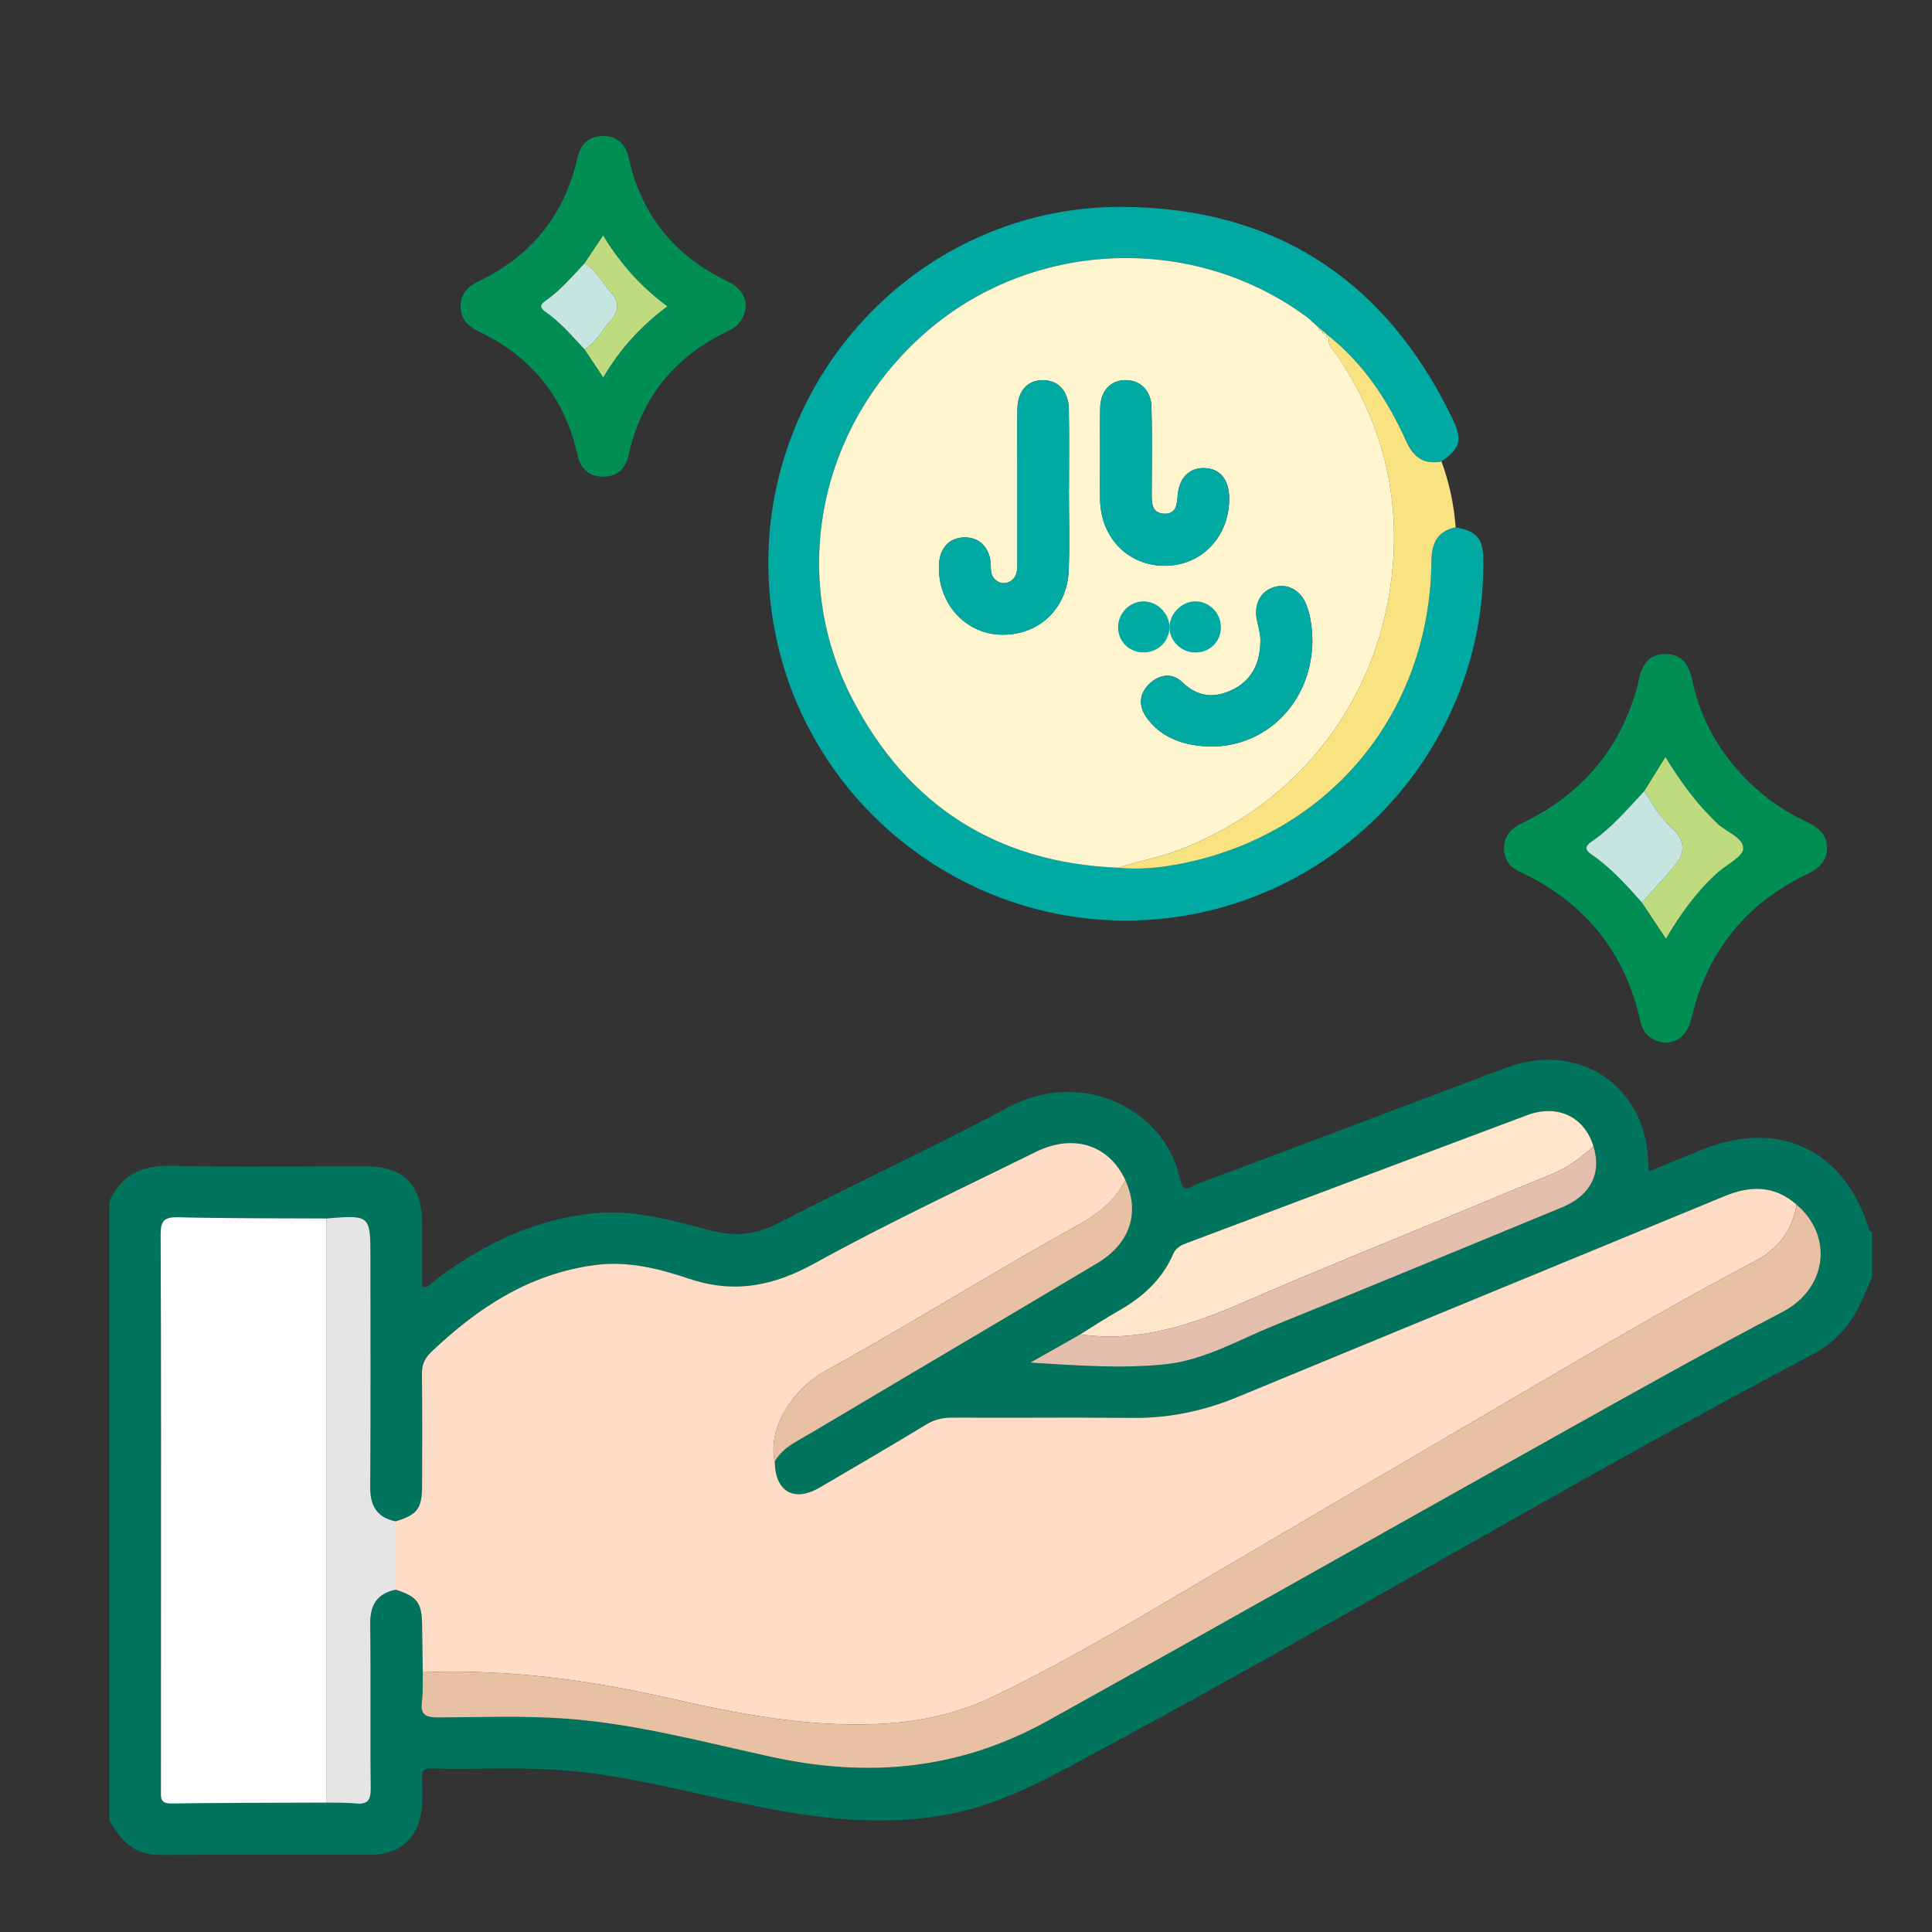 <?xml version="1.0" encoding="utf-8"?>
<!-- Generator: Adobe Illustrator 26.0.1, SVG Export Plug-In . SVG Version: 6.00 Build 0)  -->
<svg version="1.1" id="Layer_1" xmlns="http://www.w3.org/2000/svg" xmlns:xlink="http://www.w3.org/1999/xlink" x="0px" y="0px"
	 viewBox="0 0 512 512" style="enable-background:new 0 0 512 512;" xml:space="preserve">
<rect x="0" y="0" width="512" height="512" fill="#333333" stroke="none"/>
<style type="text/css">
	.st0{fill:#040302;}
	.st1{fill:#FBBD97;}
	.st2{fill:#FCB349;}
	.st3{fill:#FAA57D;}
	.st4{fill:#040403;}
	.st5{fill:#F69427;}
	.st6{fill:#FABD97;}
	.st7{fill:#F3A17B;}
	.st8{fill:#DB9573;}
	.st9{fill:#080703;}
	.st10{fill:#040401;}
	.st11{fill:#FADA54;}
	.st12{fill:#00A99D;}
	.st13{fill:url(#SVGID_1_);}
	.st14{fill:#007BA9;}
	.st15{fill:url(#SVGID_00000074437267729646121500000009162681170757252009_);}
	.st16{fill:#FEDCC6;}
	.st17{fill:#00AEA0;}
	.st18{fill:#91D9F8;}
	.st19{fill:#FDDBCD;}
	.st20{fill:#C9EBFC;}
	.st21{fill:#FFFBD3;}
	.st22{fill:#030403;}
	.st23{fill:#F8AE42;}
	.st24{fill:#EFF4F4;}
	.st25{fill:#97C5C6;}
	.st26{fill:#374646;}
	.st27{fill:#020202;}
	.st28{fill:#B4CBCC;}
	.st29{fill:#FAC880;}
	.st30{fill:#FDA1C1;}
	.st31{fill:#050502;}
	.st32{fill:#F9E280;}
	.st33{fill:#FFFFFF;}
	.st34{fill:#E8C0A3;}
	.st35{fill:#FFE6CB;}
	.st36{fill:#E5E5E5;}
	.st37{fill:#E5BFAE;}
	.st38{fill:#FFF6CF;}
	.st39{fill:#C4CEF2;}
	.st40{fill:#C6E5E1;}
	.st41{fill:#030302;}
	.st42{fill:#030303;}
	.st43{fill:#00745D;}
	.st44{fill:#00A9A1;}
	.st45{fill:#008E54;}
	.st46{fill:#BFDB80;}
	.st47{fill:#FAD103;}
	.st48{fill:#F4A86B;}
	.st49{fill:#EC74B6;}
	.st50{fill:#E79957;}
	.st51{fill:#D68854;}
	.st52{fill:#E358A7;}
	.st53{fill:#C17843;}
	.st54{fill:#FBE259;}
	.st55{fill:#66C543;}
	.st56{fill:#7DCE5F;}
	.st57{fill:#010100;}
	.st58{fill:#FDD98E;}
	.st59{fill:#030203;}
	.st60{fill:#070706;}
	.st61{fill:#FED98E;}
	.st62{fill:#FCA0C1;}
	.st63{fill:#FBA413;}
	.st64{fill:#EEECEE;}
	.st65{fill:#C7BDC6;}
	.st66{fill:#5E98D6;}
	.st67{fill:#FCB341;}
	.st68{fill:#E4E0E4;}
	.st69{fill:#ADA4AD;}
	.st70{fill:#3C86CF;}
	.st71{fill:#9B909A;}
	.st72{fill:#FAAB3A;}
	.st73{fill:#26B9EA;}
	.st74{fill:#FBD738;}
	.st75{fill:#E9C483;}
	.st76{fill:#82D616;}
	.st77{fill:#F8D537;}
	.st78{fill:#8B6A36;}
	.st79{fill:#FAD737;}
	.st80{fill:#866634;}
	.st81{fill:#EC5180;}
	.st82{fill:#130025;}
	.st83{opacity:0.1;fill:#9C27AE;}
	.st84{fill:#FEBE4B;}
	.st85{opacity:0.05;fill:#9C27AF;}
	.st86{fill:#E8A415;}
	.st87{opacity:0.2;fill:#691C99;}
	.st88{opacity:0.2;fill:#681A96;}
	.st89{fill:#030202;}
	.st90{fill:#C1E8FB;}
	.st91{fill:#C3B6DA;}
	.st92{fill:#FD96C0;}
	.st93{fill:#2ECDF9;}
	.st94{fill:#82DCFD;}
	.st95{fill:#FA6FA5;}
	.st96{fill:#82DDFD;}
	.st97{fill:#01C4FB;}
	.st98{fill:#FA94BD;}
	.st99{fill:#FA94BE;}
	.st100{fill:#FB6FA5;}
	.st101{opacity:0.2;fill:#00AEA0;}
	.st102{fill:#C7EAFB;}
	.st103{clip-path:url(#SVGID_00000155861600982667876550000008859494295997437349_);}
	.st104{opacity:0.5;fill:#B1E2FA;}
	.st105{fill:url(#SVGID_00000119826942561510194070000007153780937381841581_);}
	.st106{fill:url(#SVGID_00000049913493379074721990000010586378335120305076_);}
	.st107{fill:url(#SVGID_00000029029592100299396180000006578086769339248026_);}
	.st108{fill:url(#SVGID_00000053510871181029320770000014763573585326895764_);}
	.st109{fill:url(#SVGID_00000168114844201644237110000007996543976715565956_);}
	.st110{fill:url(#SVGID_00000169524388528366616420000001856944285901778353_);}
	.st111{fill:url(#SVGID_00000119111613697383029090000004879168736855351486_);}
	.st112{fill:url(#SVGID_00000159457848942985685820000018294217635494097059_);}
	.st113{fill:url(#SVGID_00000145053189787453561440000002790292753275225534_);}
	.st114{fill:url(#SVGID_00000075149404824993337440000017928913424144649344_);}
	.st115{fill:url(#SVGID_00000037682519596127826950000005542215981812970399_);}
	.st116{fill:url(#SVGID_00000170990922353212913240000000313493706281458620_);}
	.st117{fill:url(#SVGID_00000076604388928005425900000007352635769401013395_);}
	.st118{fill:url(#SVGID_00000020393111162911636300000016894069543958125496_);}
	.st119{fill:url(#SVGID_00000118373088763128593330000018150168463027178117_);}
	.st120{fill:url(#SVGID_00000096779117881873323050000004459347040702196158_);}
	.st121{fill:#040303;}
	.st122{fill:#F3D1BC;}
	.st123{fill:#EE6364;}
	.st124{fill:#E2C3AF;}
	.st125{fill:#D5B8A4;}
	.st126{fill:#F3D2BC;}
	.st127{fill:#E5C5B1;}
	.st128{fill:#FDCBAB;}
	.st129{fill:#77CFF7;}
	.st130{fill:#040404;}
	.st131{fill:#FCCBAA;}
	.st132{fill:#7B99FB;}
	.st133{fill:#BBBBBB;}
	.st134{fill:#FAC9A9;}
	.st135{fill:#FBCAAA;}
	.st136{fill:#F0B553;}
	.st137{fill:#F7AE83;}
	.st138{fill:#EDEDEE;}
	.st139{fill:#FBD7E7;}
	.st140{opacity:0.5;fill:#00A99D;}
</style>
<g>
	<path class="st43" d="M496.13,338.45c-1.14,2.56-2.18,5.17-3.42,7.68c-2.77,5.6-6.93,9.96-12.46,12.87
		c-63.41,33.44-124.86,70.41-187.96,104.4c-12.91,6.96-25.63,14.38-40.35,17.28c-18.16,3.58-35.97,1.23-53.76-2.47
		c-15.88-3.3-31.58-7.59-47.82-8.98c-11.99-1.03-24-0.23-36-0.55c-2.04-0.05-2.63,0.67-2.54,2.6c0.13,2.57,0.15,5.17-0.03,7.73
		c-0.55,7.47-5.55,12.44-12.99,12.49c-18.85,0.13-37.7-0.01-56.55,0.08c-6.71,0.03-10.39-3.97-13.28-9.24c0-54.64,0-109.29,0-163.93
		c3.28-7.26,8.9-9.67,16.8-9.47c17.01,0.43,34.04,0.11,51.06,0.14c10.19,0.02,14.97,4.84,15.02,15.09c0.03,5.59,0,11.18,0,16.74
		c1.73,0.55,2.33-0.8,3.21-1.47c12.68-9.57,26.49-16.35,42.59-17.92c10.73-1.05,20.82,2.04,30.89,4.62
		c6.62,1.69,12.01,1.01,18.06-2.14c20.01-10.43,40.58-19.79,60.44-30.47c20.02-10.77,42.11,0.78,45.76,19.26
		c0.75,3.78,2.97,1.54,4.41,1c22.13-8.25,44.22-16.6,66.33-24.93c5.24-1.98,10.47-3.99,15.72-5.93
		c19.38-7.15,37.26,5.03,37.54,25.56c0.01,0.45,0.07,0.9,0.15,1.96c4.73-1.93,9.26-3.78,13.79-5.64
		c20.74-8.5,38.19-0.16,44.69,21.33c0.06,0.21,0.45,0.31,0.69,0.47C496.13,330.56,496.13,334.5,496.13,338.45z M286.27,353.63
		c-4.41,2.5-8.82,4.99-13.23,7.49c12.06,0.71,23.85,1.64,35.58,0.46c10.46-1.06,19.53-6.45,29.06-10.31
		c25.46-10.31,50.83-20.81,76.22-31.28c7.6-3.14,10.61-9.07,8.37-16.16c-2.34-7.85-9.5-11.3-17.6-8.27
		c-30.05,11.24-60.06,22.57-90.09,33.85c-1.57,0.59-2.94,1.21-3.71,2.99c-2.96,6.81-8.21,11.46-14.57,15.07
		C292.89,349.39,289.61,351.57,286.27,353.63z M86.45,477.71c2.57,0.06,5.16-0.04,7.71,0.23c3.13,0.33,4.13-0.72,4.09-3.96
		c-0.17-14.52,0.05-29.04-0.14-43.55c-0.07-5.03,1.77-8.1,6.75-9.14c5.73,1.8,6.93,3.42,7,9.31c0.05,4.19,0.13,8.38,0.19,12.58
		c-0.07,2.57,0.08,5.17-0.25,7.72c-0.44,3.47,0.87,4.26,4.25,4.25c11.39-0.04,22.8-0.52,34.19,0.34
		c18.41,1.38,36.19,6.19,54.11,10.1c25.73,5.62,49.84,3.51,73.48-9.64c45.88-25.52,91.57-51.38,137.39-77
		c18.94-10.59,37.85-21.22,57.1-31.23c11.88-6.18,13.63-20.08,3.77-28.48c-5.83-5.14-12.21-5.08-19.05-2.25
		c-43,17.75-86.04,35.41-129.01,53.21c-8.97,3.72-18.15,5.68-27.88,5.57c-15.95-0.17-31.91-0.01-47.86-0.08
		c-2.52-0.01-4.68,0.53-6.85,1.84c-9.35,5.64-18.76,11.17-28.19,16.68c-6.87,4.01-11.85,1.11-11.94-6.89
		c1.32-2.29,3.26-3.87,5.54-5.2c8.65-5.04,17.24-10.19,25.85-15.3c18.01-10.67,36.04-21.31,54.02-32.03
		c8.73-5.21,11.44-13.39,7.5-22c-4.28-9.34-13.73-12.45-23.71-7.53c-19.59,9.67-39.41,18.92-58.52,29.47
		c-11.06,6.11-21.39,8.23-33.59,4.1c-7.77-2.63-16.01-4.69-24.61-3.58c-17.42,2.25-31.13,11.26-43.48,23
		c-1.81,1.72-2.55,3.41-2.52,5.88c0.12,9.86,0.07,19.73,0.04,29.6c-0.02,6.09-1.24,7.7-7,9.45c-5.03-1.02-6.78-4.14-6.74-9.17
		c0.16-20.16,0.06-40.33,0.06-60.49c0-11.55,0-11.55-11.71-10.6c-13.06-0.08-26.11,0-39.16-0.32c-3.79-0.09-4.75,0.89-4.73,4.7
		c0.16,34.72,0.09,69.44,0.09,104.15c0,14.25,0.01,28.5-0.01,42.75c0,1.97-0.44,3.81,2.8,3.76
		C59.12,477.74,72.78,477.77,86.45,477.71z"/>
	<path class="st44" d="M385.77,139.74c5.6,1.02,7.24,2.92,7.32,8.47c0.68,49.19-37.22,91.04-86.38,95.38
		c-49.18,4.34-93.7-30.11-101.8-78.77c-9.55-57.4,34.6-110.42,92.85-109.99c40.46,0.3,69.77,19.73,87.27,56.37
		c2.62,5.49,1.93,7.57-3.02,11.1c-4.6,0.9-7.41-1.07-9.29-5.25c-4.81-10.71-11.14-20.37-20.4-27.87l0,0
		c-0.26-0.23-0.51-0.45-0.77-0.68l-0.11-0.09c-0.32-0.27-0.64-0.53-0.97-0.8l0.03,0.06c-0.36-0.3-0.72-0.61-1.08-0.91l0.12,0.15
		c-0.38-0.36-0.76-0.73-1.14-1.09c-0.68-0.6-1.32-1.24-2.04-1.78c-29.54-21.92-71.43-20.71-99.66,2.87
		c-29.23,24.42-38.17,64.87-20.81,98.33c14.64,28.24,38.27,43.4,70.4,44.71c5.95,0.59,11.83-0.06,17.62-1.27
		c38.84-8.09,65.06-40.11,65.44-80C379.39,143.99,380.89,140.78,385.77,139.74z"/>
	<path class="st45" d="M440.95,276.31c-3.03-0.5-5.42-2.03-6.18-5.48c-4.09-18.58-14.86-31.8-32.09-39.84
		c-2.71-1.27-4.23-3.49-4.1-6.52c0.14-3.24,2.18-5.07,4.99-6.43c14.85-7.14,24.93-18.46,29.82-34.26c0.36-1.15,0.66-2.33,0.9-3.51
		c0.79-3.91,2.53-6.93,7.04-6.95c4.5-0.02,6.27,2.95,7.1,6.87c2.49,11.66,8.45,21.3,17.34,29.17c4,3.54,8.5,6.34,13.32,8.6
		c2.96,1.39,5.11,3.38,5.09,6.85c-0.02,3.49-2.3,5.43-5.2,6.81c-16.4,7.83-26.56,20.63-30.74,38.25
		C447.23,274.15,444.62,276.42,440.95,276.31z M435.78,209.61c-4.41,4.76-8.61,9.75-14.04,13.44c-1.72,1.17-1.81,2.12-0.03,3.34
		c5.16,3.54,9.3,8.16,13.42,12.79c2.04,3.07,4.08,6.13,6.37,9.57c4.04-6.86,8.32-12.71,13.78-17.6c2.35-2.11,6.6-4.09,6.69-6.26
		c0.11-2.9-4.43-4.36-6.81-6.62c-5.39-5.09-9.72-10.98-13.8-17.66C439.26,204,437.52,206.8,435.78,209.61z"/>
	<path class="st45" d="M197.61,81.36c-0.32,2.96-1.85,5.03-4.55,6.31c-14.21,6.75-23.15,17.67-26.52,33.11
		c-0.75,3.44-3.04,5.6-6.8,5.54c-3.72-0.06-5.88-2.16-6.67-5.67c-3.39-15.21-12.16-26.13-26.23-32.83c-2.8-1.33-4.75-3.31-4.77-6.59
		c-0.03-3.28,1.88-5.3,4.68-6.64c14.07-6.7,22.84-17.62,26.3-32.8c0.8-3.5,2.87-5.67,6.6-5.75c3.98-0.09,6.17,2.23,6.98,5.88
		c3.34,15.07,12.08,25.8,25.93,32.53C196.16,76.2,197.7,78.49,197.61,81.36z M154.91,92.57c1.57,2.36,3.15,4.73,4.95,7.44
		c4.47-7.58,10.05-13.65,16.99-18.83c-6.97-5.16-12.47-11.29-17.02-18.79c-1.77,2.67-3.34,5.03-4.91,7.39
		c-3.29,3.48-6.38,7.17-10.35,9.93c-1.52,1.06-1.57,1.85-0.01,2.93C148.52,85.4,151.62,89.09,154.91,92.57z"/>
	<path class="st32" d="M352.32,89.18c9.26,7.49,15.59,17.15,20.4,27.87c1.88,4.18,4.69,6.14,9.29,5.25
		c2.08,5.64,3.3,11.46,3.76,17.44c-4.88,1.04-6.37,4.25-6.42,8.96c-0.38,39.89-26.6,71.91-65.44,80c-5.8,1.21-11.68,1.85-17.62,1.27
		c5.13-1.74,10.51-2.59,15.61-4.51c32.87-12.35,54.27-41.08,57.21-75.46c1.72-20.18-3.34-39.05-14.9-55.98
		C353.25,92.62,351.52,91.34,352.32,89.18z"/>
	<path class="st16" d="M205.32,387.31c0.09,8,5.07,10.9,11.94,6.89c9.43-5.51,18.84-11.04,28.19-16.68
		c2.17-1.31,4.33-1.85,6.85-1.84c15.95,0.08,31.91-0.08,47.86,0.08c9.73,0.1,18.91-1.86,27.88-5.57
		c42.98-17.8,86.02-35.45,129.01-53.21c6.84-2.82,13.22-2.88,19.05,2.25c-1.03,6.83-5.06,11.86-10.81,14.88
		c-21.47,11.26-42.32,23.58-63.23,35.81c-26.39,15.43-52.76,30.88-79.11,46.38c-19.71,11.59-39.24,23.5-59.9,33.39
		c-9.51,4.55-19.68,6.69-30.23,7.18c-18.93,0.88-37.36-2.71-55.59-6.86c-21.51-4.9-43.12-7.72-65.18-6.84
		c-0.07-4.19-0.14-8.38-0.19-12.58c-0.07-5.89-1.28-7.5-7-9.31c0-6.04,0-12.08,0-18.11c5.75-1.75,6.98-3.36,7-9.45
		c0.03-9.87,0.08-19.73-0.04-29.6c-0.03-2.47,0.71-4.15,2.52-5.88c12.35-11.74,26.06-20.75,43.48-23
		c8.59-1.11,16.83,0.96,24.61,3.58c12.2,4.12,22.52,2.01,33.59-4.1c19.1-10.55,38.93-19.8,58.52-29.47
		c9.98-4.92,19.43-1.81,23.71,7.53c-2.71,5.34-7.17,8.85-12.27,11.72c-5.53,3.11-11.08,6.21-16.56,9.4
		c-16.98,9.88-33.79,20.08-50.97,29.6C210.36,367.99,203.3,378.36,205.32,387.31z"/>
	<path class="st33" d="M86.45,477.71c-13.67,0.06-27.33,0.03-41,0.24c-3.23,0.05-2.8-1.79-2.8-3.76c0.01-14.25,0.01-28.5,0.01-42.75
		c0-34.72,0.07-69.44-0.09-104.15c-0.02-3.81,0.94-4.8,4.73-4.7c13.05,0.32,26.11,0.25,39.16,0.32
		C86.46,374.51,86.45,426.11,86.45,477.71z"/>
	<path class="st34" d="M112.05,443.17c22.06-0.88,43.66,1.94,65.18,6.84c18.23,4.15,36.66,7.74,55.59,6.86
		c10.55-0.49,20.72-2.63,30.23-7.18c20.65-9.88,40.19-21.79,59.9-33.39c26.35-15.5,52.72-30.95,79.11-46.38
		c20.91-12.23,41.76-24.55,63.23-35.81c5.76-3.02,9.79-8.06,10.81-14.88c9.86,8.4,8.1,22.3-3.77,28.48
		c-19.25,10.02-38.16,20.65-57.1,31.23c-45.83,25.61-91.51,51.48-137.39,77c-23.64,13.15-47.75,15.26-73.48,9.64
		c-17.92-3.91-35.7-8.72-54.11-10.1c-11.39-0.85-22.79-0.38-34.19-0.34c-3.38,0.01-4.69-0.78-4.25-4.25
		C112.13,448.35,111.99,445.75,112.05,443.17z"/>
	<path class="st35" d="M286.27,353.63c3.34-2.07,6.62-4.24,10.04-6.18c6.36-3.6,11.61-8.25,14.57-15.07
		c0.77-1.78,2.14-2.4,3.71-2.99c30.03-11.29,60.05-22.61,90.09-33.85c8.1-3.03,15.25,0.43,17.6,8.27
		c-3.31,2.89-6.71,5.59-10.86,7.27c-8.13,3.29-16.22,6.69-24.32,10.05c-19,7.88-38.09,15.54-56.96,23.74
		C316.08,350.99,301.92,355.85,286.27,353.63z"/>
	<path class="st36" d="M86.45,477.71c0-51.6,0.01-103.2,0.01-154.8c11.71-0.95,11.71-0.95,11.71,10.6c0,20.16,0.09,40.33-0.06,60.49
		c-0.04,5.02,1.72,8.15,6.75,9.17c0,6.04,0,12.08,0,18.11c-4.98,1.04-6.82,4.11-6.75,9.14c0.19,14.52-0.03,29.04,0.14,43.55
		c0.04,3.24-0.97,4.29-4.09,3.96C91.61,477.67,89.02,477.78,86.45,477.71z"/>
	<path class="st37" d="M286.27,353.63c15.66,2.22,29.81-2.64,43.87-8.75c18.86-8.19,37.96-15.85,56.96-23.74
		c8.1-3.36,16.19-6.76,24.32-10.05c4.15-1.68,7.55-4.38,10.86-7.27c2.24,7.1-0.77,13.03-8.37,16.16
		c-25.39,10.47-50.76,20.98-76.22,31.28c-9.53,3.86-18.6,9.25-29.06,10.31c-11.74,1.19-23.52,0.26-35.58-0.46
		C277.45,358.63,281.86,356.13,286.27,353.63z"/>
	<path class="st34" d="M205.32,387.31c-2.02-8.96,5.04-19.33,13.12-23.8c17.18-9.52,33.99-19.72,50.97-29.6
		c5.49-3.19,11.03-6.29,16.56-9.4c5.09-2.87,9.55-6.38,12.27-11.72c3.94,8.61,1.23,16.79-7.5,22
		c-17.98,10.72-36.01,21.36-54.02,32.03c-8.61,5.11-17.2,10.26-25.85,15.3C208.57,383.44,206.64,385.02,205.32,387.31z"/>
	<path class="st38" d="M352.32,89.18c-0.81,2.16,0.93,3.43,1.89,4.83c11.56,16.93,16.62,35.8,14.9,55.98
		c-2.93,34.38-24.34,63.12-57.21,75.46c-5.11,1.92-10.48,2.77-15.61,4.51c-32.13-1.32-55.75-16.47-70.4-44.71
		c-17.36-33.47-8.42-73.91,20.81-98.33c28.23-23.58,70.12-24.79,99.66-2.87c0.72,0.54,1.36,1.18,2.04,1.78
		c0.38,0.36,0.76,0.73,1.14,1.09c0,0-0.12-0.15-0.12-0.15c0.07,0.65,0.41,0.98,1.08,0.91c0,0-0.03-0.06-0.03-0.06
		c-0.04,0.71,0.21,1.05,0.97,0.79c0,0,0.11,0.09,0.11,0.1C351.35,89.26,351.54,89.56,352.32,89.18L352.32,89.18z M283.27,129.83
		c0.01,0,0.01,0,0.02,0c0-7.13,0.1-14.27-0.04-21.4c-0.1-4.91-2.97-7.82-7.12-7.69c-3.99,0.13-6.42,2.93-6.51,7.73
		c-0.08,4.55-0.02,9.1-0.02,13.66c0,9.26-0.01,18.51,0,27.77c0,1.94-0.46,3.67-2.48,4.43c-1.2,0.45-2.36,0.18-3.38-0.73
		c-1.47-1.31-1.06-3.04-1.23-4.67c-0.45-4.2-3.33-6.74-7.27-6.51c-3.72,0.21-6.13,2.83-6.38,6.94c-0.59,9.92,6.37,18.23,15.77,18.8
		c10.15,0.62,18.15-6.49,18.58-16.95C283.51,144.11,283.27,136.97,283.27,129.83z M291.54,120.77c0,3.94-0.08,7.88,0.01,11.82
		c0.24,10.23,7.8,17.62,17.65,17.34c9.57-0.27,16.69-8.02,16.55-18.02c-0.07-4.79-2.36-7.63-6.35-7.86c-4-0.23-6.86,2.39-7.27,7.03
		c-0.23,2.58-0.37,5.25-3.7,5.05c-3.31-0.2-3.21-3-3.21-5.5c0.02-7.57,0.13-15.15-0.06-22.72c-0.12-4.55-3.14-7.32-7.14-7.17
		c-3.81,0.15-6.34,2.91-6.45,7.3C291.46,112.28,291.54,116.53,291.54,120.77z M347.8,170.19c-0.05-3.35-0.36-6.67-1.56-9.82
		c-1.5-3.95-5.03-5.87-8.61-4.78c-3.59,1.08-5.41,4.61-4.53,8.73c0.37,1.77,0.92,3.56,0.92,5.34c0,5.49-1.9,10.26-6.96,12.9
		c-4.8,2.5-9.44,2.41-13.75-1.77c-2.62-2.54-5.95-2.15-8.63,0.35c-2.85,2.67-3.01,5.93-0.81,9.02c2.85,4,6.98,6.22,11.76,7.15
		C332.58,200.61,347.42,188.08,347.8,170.19z"/>
	<path class="st32" d="M349.54,86.92c-0.38-0.36-0.76-0.73-1.14-1.09C348.78,86.19,349.16,86.56,349.54,86.92z"/>
	<path class="st32" d="M350.51,87.67c-0.68,0.07-1.01-0.26-1.08-0.91C349.78,87.07,350.14,87.37,350.51,87.67z"/>
	<path class="st32" d="M351.44,88.41c-0.75,0.26-1.01-0.09-0.97-0.79C350.79,87.88,351.12,88.15,351.44,88.41z"/>
	<path class="st32" d="M352.32,89.19c-0.78,0.37-0.98,0.08-0.77-0.68C351.81,88.73,352.07,88.96,352.32,89.19z"/>
	<path class="st46" d="M435.78,209.61c1.74-2.8,3.48-5.61,5.58-8.99c4.07,6.68,8.41,12.57,13.8,17.66c2.39,2.26,6.93,3.72,6.81,6.62
		c-0.09,2.17-4.33,4.15-6.69,6.26c-5.46,4.89-9.75,10.74-13.78,17.6c-2.29-3.44-4.33-6.5-6.37-9.57c3.04-3.42,6.23-6.72,9.06-10.3
		c2.7-3.41,2-6.7-1.21-9.54C439.9,216.61,437.88,213.08,435.78,209.61z"/>
	<path class="st40" d="M435.78,209.61c2.1,3.47,4.12,7,7.21,9.74c3.21,2.84,3.91,6.13,1.21,9.54c-2.84,3.58-6.03,6.88-9.06,10.3
		c-4.12-4.64-8.27-9.25-13.42-12.79c-1.78-1.22-1.69-2.17,0.03-3.34C427.17,219.36,431.36,214.37,435.78,209.61z"/>
	<path class="st46" d="M154.92,69.78c1.57-2.36,3.14-4.73,4.91-7.39c4.55,7.51,10.05,13.64,17.02,18.79
		c-6.94,5.19-12.52,11.25-16.99,18.83c-1.8-2.71-3.38-5.08-4.95-7.44c3.33-1.97,4.91-5.56,7.45-8.26c1.54-1.63,1.54-4.63,0.01-6.26
		C159.82,75.34,158.24,71.76,154.92,69.78z"/>
	<path class="st40" d="M154.92,69.78c3.32,1.98,4.91,5.56,7.45,8.27c1.53,1.63,1.53,4.63-0.01,6.26c-2.55,2.7-4.12,6.29-7.45,8.26
		c-3.29-3.48-6.38-7.17-10.35-9.93c-1.55-1.08-1.51-1.87,0.01-2.93C148.53,76.94,151.63,73.26,154.92,69.78z"/>
	<g>
		<path class="st44" d="M283.27,129.83c0,7.13,0.24,14.27-0.06,21.39c-0.43,10.45-8.43,17.57-18.58,16.95
			c-9.4-0.58-16.36-8.88-15.77-18.8c0.24-4.1,2.65-6.73,6.38-6.94c3.94-0.23,6.82,2.31,7.27,6.51c0.18,1.63-0.23,3.36,1.23,4.67
			c1.02,0.91,2.18,1.17,3.38,0.73c2.01-0.75,2.48-2.48,2.48-4.43c0-9.26,0-18.51,0-27.77c0-4.55-0.06-9.11,0.02-13.66
			c0.09-4.79,2.52-7.6,6.51-7.73c4.16-0.14,7.03,2.78,7.12,7.69c0.14,7.13,0.04,14.26,0.04,21.4
			C283.28,129.83,283.27,129.83,283.27,129.83z"/>
		<path class="st44" d="M291.54,120.77c0-4.24-0.08-8.49,0.02-12.72c0.11-4.39,2.64-7.14,6.45-7.3c4-0.16,7.03,2.62,7.14,7.17
			c0.19,7.57,0.08,15.15,0.06,22.72c-0.01,2.5-0.1,5.3,3.21,5.5c3.33,0.2,3.48-2.47,3.7-5.05c0.41-4.64,3.26-7.26,7.27-7.03
			c3.99,0.23,6.29,3.07,6.35,7.86c0.14,10-6.98,17.75-16.55,18.02c-9.86,0.28-17.42-7.11-17.65-17.34
			C291.46,128.65,291.54,124.71,291.54,120.77z"/>
		<path class="st44" d="M347.8,170.19c-0.38,17.89-15.22,30.42-32.17,27.12c-4.78-0.93-8.91-3.15-11.76-7.15
			c-2.2-3.09-2.04-6.35,0.81-9.02c2.67-2.5,6-2.9,8.63-0.35c4.3,4.17,8.95,4.27,13.75,1.77c5.06-2.64,6.96-7.4,6.96-12.9
			c0-1.78-0.55-3.57-0.92-5.34c-0.87-4.11,0.94-7.64,4.53-8.73c3.59-1.08,7.12,0.83,8.61,4.78
			C347.44,163.52,347.75,166.84,347.8,170.19z"/>
		<path class="st44" d="M323.55,166.36c-0.07,3.72-2.92,6.52-6.69,6.56c-3.85,0.04-7.04-3.11-6.93-6.86
			c0.1-3.52,3.27-6.64,6.79-6.69C320.48,159.31,323.62,162.52,323.55,166.36z"/>
		<path class="st44" d="M309.92,166.4c-0.11,3.79-3.38,6.71-7.27,6.49c-3.72-0.2-6.47-3.18-6.35-6.89c0.11-3.62,3.17-6.63,6.75-6.64
			C306.75,159.35,310.03,162.71,309.92,166.4z"/>
	</g>
</g>
</svg>
